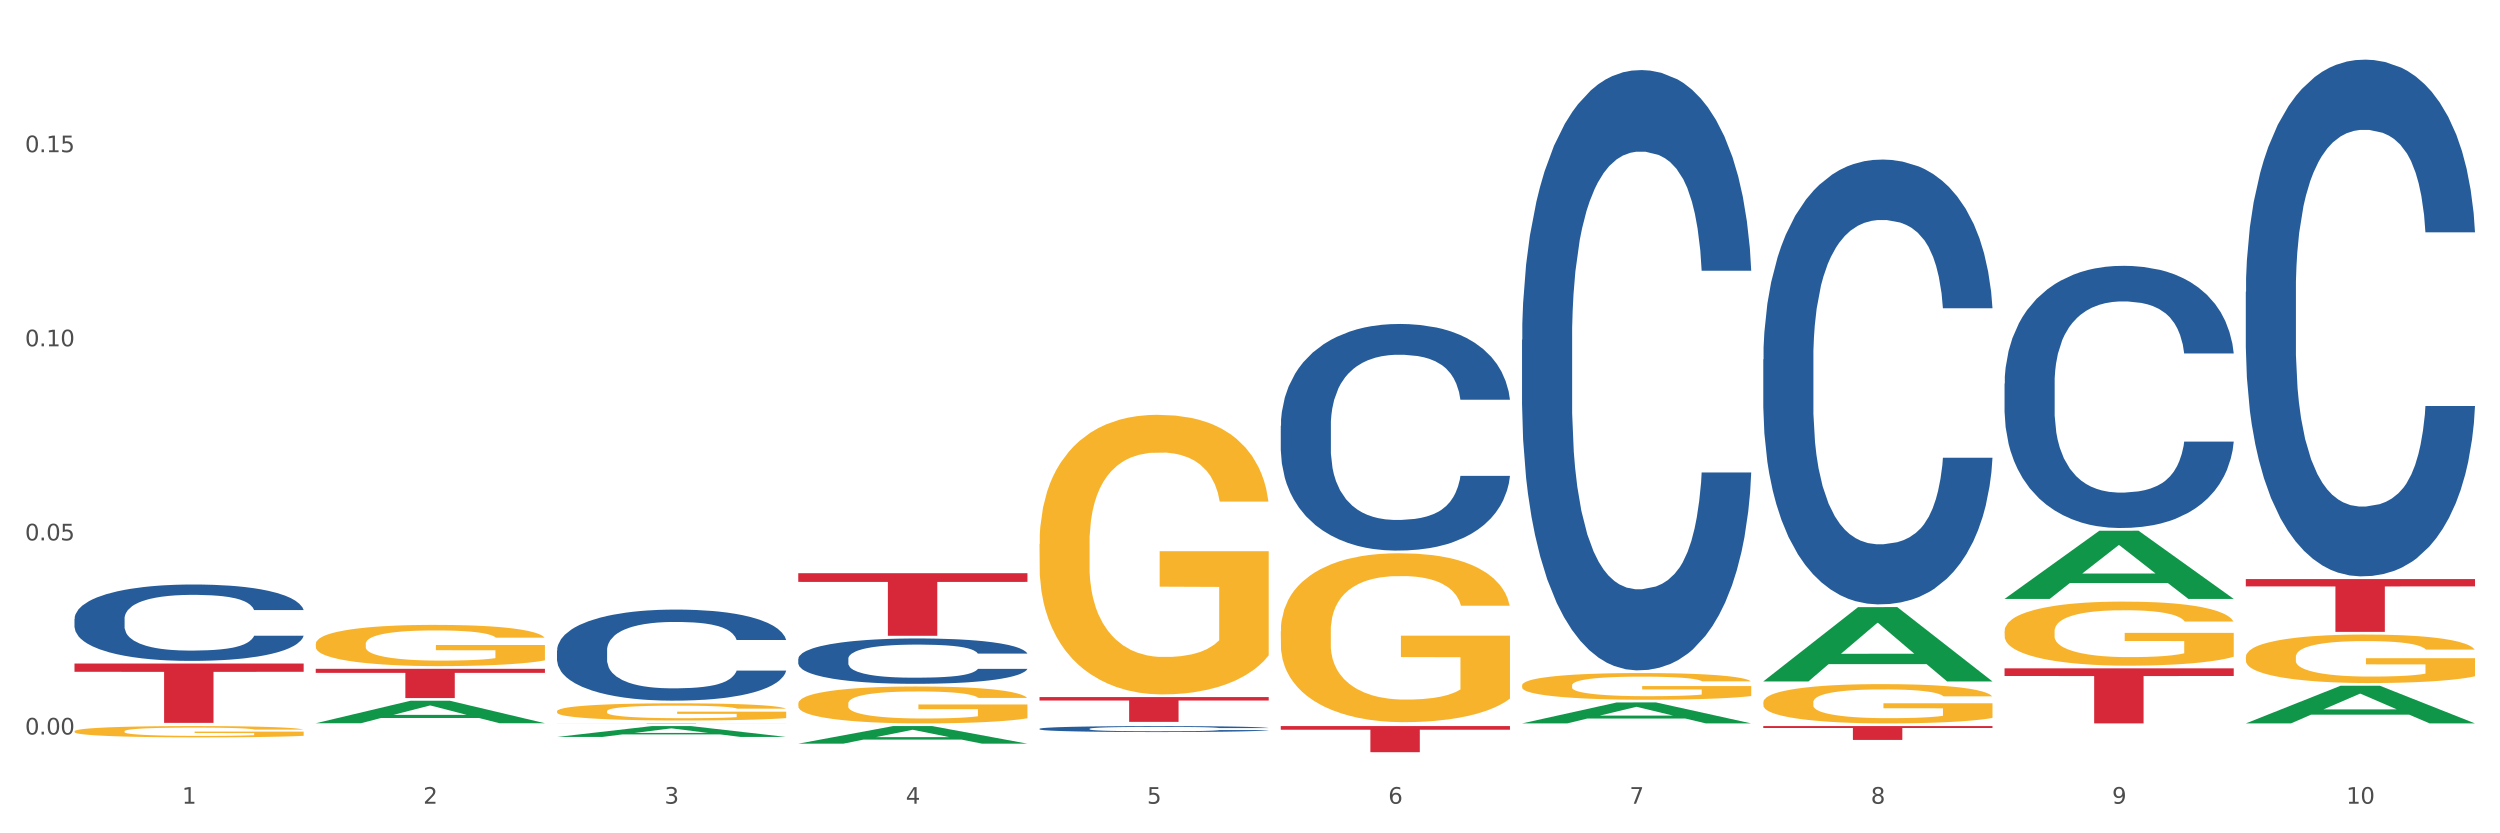 <?xml version="1.0" encoding="utf-8" standalone="no"?>
<!DOCTYPE svg PUBLIC "-//W3C//DTD SVG 1.1//EN"
  "http://www.w3.org/Graphics/SVG/1.1/DTD/svg11.dtd">
<svg xmlns:xlink="http://www.w3.org/1999/xlink" width="1080pt" height="360pt" viewBox="0 0 1080 360" xmlns="http://www.w3.org/2000/svg" version="1.1">
 <rect x="0" y="0" width="1080" height="360" fill="#333333" stroke="none"/>
 <defs>
  <style type="text/css">*{stroke-linejoin: round; stroke-linecap: butt}</style>
 </defs>
 <g id="figure_1">
  <g id="patch_1">
   <path d="M 0 360 
L 1080 360 
L 1080 0 
L 0 0 
z
" style="fill: #ffffff; stroke: #ffffff; stroke-linejoin: miter"/>
  </g>
  <g id="axes_1">
   <g id="matplotlib.axis_1">
    <g id="xtick_1">
     <g id="text_1">
      <!-- 1 -->
      <g style="fill: #4d4d4d" transform="translate(78.627 347.204) scale(0.096 -0.096)">
       <defs>
        <path id="DejaVuSans-31" d="M 794 531 
L 1825 531 
L 1825 4091 
L 703 3866 
L 703 4441 
L 1819 4666 
L 2450 4666 
L 2450 531 
L 3481 531 
L 3481 0 
L 794 0 
L 794 531 
z
" transform="scale(0.016)"/>
       </defs>
       <use xlink:href="#DejaVuSans-31"/>
      </g>
     </g>
    </g>
    <g id="xtick_2">
     <g id="text_2">
      <!-- 2 -->
      <g style="fill: #4d4d4d" transform="translate(182.851 347.204) scale(0.096 -0.096)">
       <defs>
        <path id="DejaVuSans-32" d="M 1228 531 
L 3431 531 
L 3431 0 
L 469 0 
L 469 531 
Q 828 903 1448 1529 
Q 2069 2156 2228 2338 
Q 2531 2678 2651 2914 
Q 2772 3150 2772 3378 
Q 2772 3750 2511 3984 
Q 2250 4219 1831 4219 
Q 1534 4219 1204 4116 
Q 875 4013 500 3803 
L 500 4441 
Q 881 4594 1212 4672 
Q 1544 4750 1819 4750 
Q 2544 4750 2975 4387 
Q 3406 4025 3406 3419 
Q 3406 3131 3298 2873 
Q 3191 2616 2906 2266 
Q 2828 2175 2409 1742 
Q 1991 1309 1228 531 
z
" transform="scale(0.016)"/>
       </defs>
       <use xlink:href="#DejaVuSans-32"/>
      </g>
     </g>
    </g>
    <g id="xtick_3">
     <g id="text_3">
      <!-- 3 -->
      <g style="fill: #4d4d4d" transform="translate(287.074 347.204) scale(0.096 -0.096)">
       <defs>
        <path id="DejaVuSans-33" d="M 2597 2516 
Q 3050 2419 3304 2112 
Q 3559 1806 3559 1356 
Q 3559 666 3084 287 
Q 2609 -91 1734 -91 
Q 1441 -91 1130 -33 
Q 819 25 488 141 
L 488 750 
Q 750 597 1062 519 
Q 1375 441 1716 441 
Q 2309 441 2620 675 
Q 2931 909 2931 1356 
Q 2931 1769 2642 2001 
Q 2353 2234 1838 2234 
L 1294 2234 
L 1294 2753 
L 1863 2753 
Q 2328 2753 2575 2939 
Q 2822 3125 2822 3475 
Q 2822 3834 2567 4026 
Q 2313 4219 1838 4219 
Q 1578 4219 1281 4162 
Q 984 4106 628 3988 
L 628 4550 
Q 988 4650 1302 4700 
Q 1616 4750 1894 4750 
Q 2613 4750 3031 4423 
Q 3450 4097 3450 3541 
Q 3450 3153 3228 2886 
Q 3006 2619 2597 2516 
z
" transform="scale(0.016)"/>
       </defs>
       <use xlink:href="#DejaVuSans-33"/>
      </g>
     </g>
    </g>
    <g id="xtick_4">
     <g id="text_4">
      <!-- 4 -->
      <g style="fill: #4d4d4d" transform="translate(391.298 347.204) scale(0.096 -0.096)">
       <defs>
        <path id="DejaVuSans-34" d="M 2419 4116 
L 825 1625 
L 2419 1625 
L 2419 4116 
z
M 2253 4666 
L 3047 4666 
L 3047 1625 
L 3713 1625 
L 3713 1100 
L 3047 1100 
L 3047 0 
L 2419 0 
L 2419 1100 
L 313 1100 
L 313 1709 
L 2253 4666 
z
" transform="scale(0.016)"/>
       </defs>
       <use xlink:href="#DejaVuSans-34"/>
      </g>
     </g>
    </g>
    <g id="xtick_5">
     <g id="text_5">
      <!-- 5 -->
      <g style="fill: #4d4d4d" transform="translate(495.522 347.204) scale(0.096 -0.096)">
       <defs>
        <path id="DejaVuSans-35" d="M 691 4666 
L 3169 4666 
L 3169 4134 
L 1269 4134 
L 1269 2991 
Q 1406 3038 1543 3061 
Q 1681 3084 1819 3084 
Q 2600 3084 3056 2656 
Q 3513 2228 3513 1497 
Q 3513 744 3044 326 
Q 2575 -91 1722 -91 
Q 1428 -91 1123 -41 
Q 819 9 494 109 
L 494 744 
Q 775 591 1075 516 
Q 1375 441 1709 441 
Q 2250 441 2565 725 
Q 2881 1009 2881 1497 
Q 2881 1984 2565 2268 
Q 2250 2553 1709 2553 
Q 1456 2553 1204 2497 
Q 953 2441 691 2322 
L 691 4666 
z
" transform="scale(0.016)"/>
       </defs>
       <use xlink:href="#DejaVuSans-35"/>
      </g>
     </g>
    </g>
    <g id="xtick_6">
     <g id="text_6">
      <!-- 6 -->
      <g style="fill: #4d4d4d" transform="translate(599.745 347.204) scale(0.096 -0.096)">
       <defs>
        <path id="DejaVuSans-36" d="M 2113 2584 
Q 1688 2584 1439 2293 
Q 1191 2003 1191 1497 
Q 1191 994 1439 701 
Q 1688 409 2113 409 
Q 2538 409 2786 701 
Q 3034 994 3034 1497 
Q 3034 2003 2786 2293 
Q 2538 2584 2113 2584 
z
M 3366 4563 
L 3366 3988 
Q 3128 4100 2886 4159 
Q 2644 4219 2406 4219 
Q 1781 4219 1451 3797 
Q 1122 3375 1075 2522 
Q 1259 2794 1537 2939 
Q 1816 3084 2150 3084 
Q 2853 3084 3261 2657 
Q 3669 2231 3669 1497 
Q 3669 778 3244 343 
Q 2819 -91 2113 -91 
Q 1303 -91 875 529 
Q 447 1150 447 2328 
Q 447 3434 972 4092 
Q 1497 4750 2381 4750 
Q 2619 4750 2861 4703 
Q 3103 4656 3366 4563 
z
" transform="scale(0.016)"/>
       </defs>
       <use xlink:href="#DejaVuSans-36"/>
      </g>
     </g>
    </g>
    <g id="xtick_7">
     <g id="text_7">
      <!-- 7 -->
      <g style="fill: #4d4d4d" transform="translate(703.969 347.204) scale(0.096 -0.096)">
       <defs>
        <path id="DejaVuSans-37" d="M 525 4666 
L 3525 4666 
L 3525 4397 
L 1831 0 
L 1172 0 
L 2766 4134 
L 525 4134 
L 525 4666 
z
" transform="scale(0.016)"/>
       </defs>
       <use xlink:href="#DejaVuSans-37"/>
      </g>
     </g>
    </g>
    <g id="xtick_8">
     <g id="text_8">
      <!-- 8 -->
      <g style="fill: #4d4d4d" transform="translate(808.193 347.204) scale(0.096 -0.096)">
       <defs>
        <path id="DejaVuSans-38" d="M 2034 2216 
Q 1584 2216 1326 1975 
Q 1069 1734 1069 1313 
Q 1069 891 1326 650 
Q 1584 409 2034 409 
Q 2484 409 2743 651 
Q 3003 894 3003 1313 
Q 3003 1734 2745 1975 
Q 2488 2216 2034 2216 
z
M 1403 2484 
Q 997 2584 770 2862 
Q 544 3141 544 3541 
Q 544 4100 942 4425 
Q 1341 4750 2034 4750 
Q 2731 4750 3128 4425 
Q 3525 4100 3525 3541 
Q 3525 3141 3298 2862 
Q 3072 2584 2669 2484 
Q 3125 2378 3379 2068 
Q 3634 1759 3634 1313 
Q 3634 634 3220 271 
Q 2806 -91 2034 -91 
Q 1263 -91 848 271 
Q 434 634 434 1313 
Q 434 1759 690 2068 
Q 947 2378 1403 2484 
z
M 1172 3481 
Q 1172 3119 1398 2916 
Q 1625 2713 2034 2713 
Q 2441 2713 2670 2916 
Q 2900 3119 2900 3481 
Q 2900 3844 2670 4047 
Q 2441 4250 2034 4250 
Q 1625 4250 1398 4047 
Q 1172 3844 1172 3481 
z
" transform="scale(0.016)"/>
       </defs>
       <use xlink:href="#DejaVuSans-38"/>
      </g>
     </g>
    </g>
    <g id="xtick_9">
     <g id="text_9">
      <!-- 9 -->
      <g style="fill: #4d4d4d" transform="translate(912.416 347.204) scale(0.096 -0.096)">
       <defs>
        <path id="DejaVuSans-39" d="M 703 97 
L 703 672 
Q 941 559 1184 500 
Q 1428 441 1663 441 
Q 2288 441 2617 861 
Q 2947 1281 2994 2138 
Q 2813 1869 2534 1725 
Q 2256 1581 1919 1581 
Q 1219 1581 811 2004 
Q 403 2428 403 3163 
Q 403 3881 828 4315 
Q 1253 4750 1959 4750 
Q 2769 4750 3195 4129 
Q 3622 3509 3622 2328 
Q 3622 1225 3098 567 
Q 2575 -91 1691 -91 
Q 1453 -91 1209 -44 
Q 966 3 703 97 
z
M 1959 2075 
Q 2384 2075 2632 2365 
Q 2881 2656 2881 3163 
Q 2881 3666 2632 3958 
Q 2384 4250 1959 4250 
Q 1534 4250 1286 3958 
Q 1038 3666 1038 3163 
Q 1038 2656 1286 2365 
Q 1534 2075 1959 2075 
z
" transform="scale(0.016)"/>
       </defs>
       <use xlink:href="#DejaVuSans-39"/>
      </g>
     </g>
    </g>
    <g id="xtick_10">
     <g id="text_10">
      <!-- 10 -->
      <g style="fill: #4d4d4d" transform="translate(1013.586 347.204) scale(0.096 -0.096)">
       <defs>
        <path id="DejaVuSans-30" d="M 2034 4250 
Q 1547 4250 1301 3770 
Q 1056 3291 1056 2328 
Q 1056 1369 1301 889 
Q 1547 409 2034 409 
Q 2525 409 2770 889 
Q 3016 1369 3016 2328 
Q 3016 3291 2770 3770 
Q 2525 4250 2034 4250 
z
M 2034 4750 
Q 2819 4750 3233 4129 
Q 3647 3509 3647 2328 
Q 3647 1150 3233 529 
Q 2819 -91 2034 -91 
Q 1250 -91 836 529 
Q 422 1150 422 2328 
Q 422 3509 836 4129 
Q 1250 4750 2034 4750 
z
" transform="scale(0.016)"/>
       </defs>
       <use xlink:href="#DejaVuSans-31"/>
       <use xlink:href="#DejaVuSans-30" transform="translate(63.623 0)"/>
      </g>
     </g>
    </g>
    <g id="xtick_11"/>
    <g id="xtick_12"/>
    <g id="xtick_13"/>
    <g id="xtick_14"/>
    <g id="xtick_15"/>
    <g id="xtick_16"/>
    <g id="xtick_17"/>
    <g id="xtick_18"/>
    <g id="xtick_19"/>
   </g>
   <g id="matplotlib.axis_2">
    <g id="ytick_1">
     <g id="text_11">
      <!-- 0.00 -->
      <g style="fill: #4d4d4d" transform="translate(10.8 317.315) scale(0.096 -0.096)">
       <defs>
        <path id="DejaVuSans-2e" d="M 684 794 
L 1344 794 
L 1344 0 
L 684 0 
L 684 794 
z
" transform="scale(0.016)"/>
       </defs>
       <use xlink:href="#DejaVuSans-30"/>
       <use xlink:href="#DejaVuSans-2e" transform="translate(63.623 0)"/>
       <use xlink:href="#DejaVuSans-30" transform="translate(95.41 0)"/>
       <use xlink:href="#DejaVuSans-30" transform="translate(159.033 0)"/>
      </g>
     </g>
    </g>
    <g id="ytick_2">
     <g id="text_12">
      <!-- 0.05 -->
      <g style="fill: #4d4d4d" transform="translate(10.8 233.46) scale(0.096 -0.096)">
       <use xlink:href="#DejaVuSans-30"/>
       <use xlink:href="#DejaVuSans-2e" transform="translate(63.623 0)"/>
       <use xlink:href="#DejaVuSans-30" transform="translate(95.41 0)"/>
       <use xlink:href="#DejaVuSans-35" transform="translate(159.033 0)"/>
      </g>
     </g>
    </g>
    <g id="ytick_3">
     <g id="text_13">
      <!-- 0.10 -->
      <g style="fill: #4d4d4d" transform="translate(10.8 149.606) scale(0.096 -0.096)">
       <use xlink:href="#DejaVuSans-30"/>
       <use xlink:href="#DejaVuSans-2e" transform="translate(63.623 0)"/>
       <use xlink:href="#DejaVuSans-31" transform="translate(95.41 0)"/>
       <use xlink:href="#DejaVuSans-30" transform="translate(159.033 0)"/>
      </g>
     </g>
    </g>
    <g id="ytick_4">
     <g id="text_14">
      <!-- 0.15 -->
      <g style="fill: #4d4d4d" transform="translate(10.8 65.751) scale(0.096 -0.096)">
       <use xlink:href="#DejaVuSans-30"/>
       <use xlink:href="#DejaVuSans-2e" transform="translate(63.623 0)"/>
       <use xlink:href="#DejaVuSans-31" transform="translate(95.41 0)"/>
       <use xlink:href="#DejaVuSans-35" transform="translate(159.033 0)"/>
      </g>
     </g>
    </g>
    <g id="ytick_5"/>
    <g id="ytick_6"/>
    <g id="ytick_7"/>
    <g id="ytick_8"/>
   </g>
   <g id="PolyCollection_1">
    <path d="M 136.399 312.427 
L 136.501 312.418 
L 177.331 302.72 
L 194.275 302.711 
L 235.411 312.445 
L 215.813 312.445 
L 206.932 310.178 
L 164.775 310.178 
L 164.469 310.215 
L 155.895 312.445 
L 136.399 312.445 
L 136.399 312.427 
L 170.083 308.826 
L 201.624 308.816 
L 186.007 304.786 
L 185.803 304.767 
L 185.599 304.795 
L 169.981 308.816 
L 170.083 308.826 
L 136.399 312.427 
z
" clip-path="url(#pfadc647836)" style="fill: #109648"/>
    <path d="M 32.175 286.66 
L 131.187 286.66 
L 131.187 290.22 
L 92.239 290.244 
L 92.239 312.281 
L 70.888 312.281 
L 70.888 290.244 
L 32.175 290.22 
L 32.175 286.684 
L 32.175 286.66 
z
" clip-path="url(#pfadc647836)" style="fill: #d62839"/>
    <path d="M 240.622 281.015 
L 240.739 280.979 
L 240.739 279.973 
L 241.09 278.608 
L 242.378 276.092 
L 244.016 274.188 
L 246.825 271.96 
L 248.347 271.026 
L 250.336 269.984 
L 254.432 268.295 
L 259.114 266.858 
L 262.391 266.067 
L 264.849 265.564 
L 270.349 264.666 
L 273.509 264.271 
L 276.786 263.947 
L 279.595 263.732 
L 284.277 263.48 
L 288.022 263.372 
L 292.352 263.336 
L 295.98 263.372 
L 300.779 263.516 
L 307.801 263.947 
L 310.493 264.199 
L 314.121 264.63 
L 317.866 265.205 
L 320.909 265.78 
L 324.42 266.606 
L 328.048 267.684 
L 331.559 269.05 
L 334.017 270.307 
L 336.007 271.637 
L 337.762 273.254 
L 339.049 275.014 
L 339.635 276.488 
L 318.217 276.488 
L 317.632 275.158 
L 316.462 273.721 
L 315.291 272.751 
L 314.004 271.96 
L 312.014 271.062 
L 310.259 270.487 
L 307.333 269.804 
L 304.641 269.373 
L 302.417 269.122 
L 299.725 268.906 
L 293.991 268.69 
L 289.894 268.69 
L 287.32 268.762 
L 284.16 268.942 
L 281.468 269.193 
L 278.308 269.625 
L 275.85 270.092 
L 273.392 270.703 
L 271.988 271.134 
L 269.881 271.924 
L 268.477 272.571 
L 266.604 273.685 
L 265.551 274.475 
L 263.678 276.524 
L 262.859 278.033 
L 262.508 279.075 
L 262.274 280.225 
L 262.274 285.83 
L 262.976 288.345 
L 263.561 289.423 
L 264.498 290.645 
L 266.253 292.226 
L 268.828 293.771 
L 271.52 294.885 
L 273.743 295.568 
L 275.85 296.071 
L 277.957 296.466 
L 280.532 296.825 
L 282.638 297.041 
L 285.798 297.257 
L 289.543 297.364 
L 292.469 297.364 
L 298.438 297.185 
L 301.13 297.005 
L 303.705 296.754 
L 306.513 296.358 
L 308.737 295.927 
L 310.025 295.604 
L 312.131 294.921 
L 313.77 294.202 
L 315.174 293.376 
L 316.11 292.657 
L 317.164 291.579 
L 317.983 290.358 
L 318.217 289.711 
L 339.635 289.711 
L 339.167 291.004 
L 338.347 292.262 
L 336.709 293.951 
L 335.421 294.921 
L 333.432 296.107 
L 331.325 297.113 
L 328.399 298.227 
L 325.707 299.053 
L 322.899 299.772 
L 319.856 300.419 
L 314.355 301.317 
L 312.365 301.568 
L 308.152 302 
L 304.875 302.251 
L 300.077 302.503 
L 295.161 302.646 
L 290.011 302.682 
L 285.447 302.611 
L 280.414 302.395 
L 277.254 302.179 
L 273.743 301.856 
L 269.647 301.353 
L 265.785 300.742 
L 262.157 300.023 
L 258.763 299.197 
L 255.603 298.263 
L 251.507 296.718 
L 248.464 295.208 
L 246.24 293.807 
L 244.718 292.621 
L 243.197 291.112 
L 242.378 290.07 
L 241.09 287.555 
L 240.622 285.219 
L 240.622 281.015 
z
" clip-path="url(#pfadc647836)" style="fill: #255c99"/>
    <path d="M 970.188 283.808 
L 970.304 283.788 
L 970.304 283.1 
L 970.538 282.506 
L 971.707 281.071 
L 973.461 279.885 
L 974.747 279.254 
L 976.032 278.737 
L 977.552 278.221 
L 979.422 277.685 
L 982.813 276.9 
L 984.917 276.498 
L 987.488 276.078 
L 992.164 275.465 
L 995.554 275.121 
L 999.061 274.834 
L 1004.789 274.489 
L 1008.53 274.336 
L 1012.505 274.222 
L 1017.297 274.145 
L 1020.921 274.126 
L 1028.87 274.183 
L 1035.65 274.355 
L 1038.923 274.489 
L 1043.132 274.719 
L 1045.353 274.872 
L 1048.977 275.178 
L 1052.717 275.58 
L 1055.289 275.924 
L 1059.147 276.575 
L 1062.069 277.226 
L 1064.758 278.029 
L 1066.161 278.584 
L 1067.213 279.101 
L 1068.148 279.694 
L 1069.083 280.631 
L 1048.041 280.631 
L 1047.223 279.962 
L 1045.937 279.33 
L 1044.067 278.718 
L 1042.43 278.335 
L 1039.625 277.857 
L 1037.053 277.551 
L 1034.364 277.321 
L 1031.091 277.13 
L 1028.52 277.034 
L 1024.896 276.958 
L 1017.765 276.977 
L 1012.972 277.13 
L 1009.699 277.321 
L 1007.595 277.493 
L 1005.724 277.685 
L 1003.62 277.953 
L 1001.165 278.354 
L 999.412 278.718 
L 997.659 279.177 
L 996.256 279.636 
L 994.97 280.172 
L 993.918 280.746 
L 993.1 281.339 
L 992.398 282.066 
L 991.814 283.272 
L 991.814 285.893 
L 992.047 286.486 
L 992.632 287.271 
L 993.333 287.864 
L 994.502 288.572 
L 995.554 289.05 
L 997.542 289.739 
L 999.763 290.313 
L 1001.516 290.677 
L 1003.27 290.983 
L 1006.309 291.404 
L 1009.699 291.748 
L 1012.621 291.959 
L 1016.596 292.15 
L 1019.285 292.226 
L 1021.623 292.265 
L 1027.351 292.265 
L 1031.442 292.207 
L 1036.001 292.073 
L 1039.508 291.901 
L 1042.43 291.691 
L 1045.704 291.346 
L 1047.808 291.021 
L 1047.808 287.022 
L 1022.09 287.003 
L 1022.09 284.343 
L 1069.2 284.343 
L 1069.2 292.15 
L 1067.213 292.552 
L 1064.992 292.915 
L 1062.654 293.241 
L 1059.147 293.642 
L 1054.938 294.025 
L 1051.198 294.293 
L 1047.223 294.522 
L 1042.547 294.733 
L 1036.469 294.924 
L 1032.728 295.001 
L 1028.052 295.058 
L 1022.558 295.077 
L 1017.765 295.039 
L 1013.089 294.943 
L 1008.179 294.771 
L 1003.387 294.522 
L 999.763 294.274 
L 996.139 293.968 
L 992.281 293.566 
L 989.242 293.183 
L 986.904 292.839 
L 984.332 292.399 
L 981.527 291.825 
L 979.422 291.308 
L 977.552 290.772 
L 975.565 290.083 
L 974.162 289.49 
L 972.759 288.744 
L 971.941 288.189 
L 971.006 287.328 
L 970.304 286.123 
L 970.188 283.808 
z
" clip-path="url(#pfadc647836)" style="fill: #f7b32b"/>
    <path d="M 865.964 272.685 
L 866.081 272.659 
L 866.081 271.749 
L 866.315 270.966 
L 867.484 269.07 
L 869.237 267.502 
L 870.523 266.668 
L 871.809 265.985 
L 873.329 265.303 
L 875.199 264.595 
L 878.589 263.559 
L 880.693 263.028 
L 883.265 262.472 
L 887.941 261.663 
L 891.331 261.208 
L 894.838 260.828 
L 900.566 260.373 
L 904.306 260.171 
L 908.281 260.019 
L 913.074 259.918 
L 916.698 259.893 
L 924.647 259.969 
L 931.427 260.196 
L 934.7 260.373 
L 938.908 260.677 
L 941.129 260.879 
L 944.753 261.283 
L 948.494 261.814 
L 951.066 262.269 
L 954.923 263.129 
L 957.846 263.988 
L 960.534 265.05 
L 961.937 265.783 
L 962.989 266.466 
L 963.924 267.249 
L 964.859 268.488 
L 943.818 268.488 
L 943 267.603 
L 941.714 266.769 
L 939.843 265.96 
L 938.207 265.455 
L 935.401 264.823 
L 932.829 264.418 
L 930.141 264.115 
L 926.868 263.862 
L 924.296 263.736 
L 920.672 263.634 
L 913.541 263.66 
L 908.749 263.862 
L 905.475 264.115 
L 903.371 264.342 
L 901.501 264.595 
L 899.397 264.949 
L 896.942 265.48 
L 895.188 265.96 
L 893.435 266.567 
L 892.032 267.174 
L 890.746 267.881 
L 889.694 268.64 
L 888.876 269.424 
L 888.175 270.384 
L 887.59 271.977 
L 887.59 275.44 
L 887.824 276.224 
L 888.408 277.26 
L 889.11 278.044 
L 890.279 278.979 
L 891.331 279.611 
L 893.318 280.522 
L 895.539 281.28 
L 897.293 281.76 
L 899.046 282.165 
L 902.085 282.721 
L 905.475 283.176 
L 908.398 283.454 
L 912.372 283.707 
L 915.061 283.808 
L 917.399 283.859 
L 923.127 283.859 
L 927.218 283.783 
L 931.777 283.606 
L 935.284 283.378 
L 938.207 283.1 
L 941.48 282.645 
L 943.584 282.215 
L 943.584 276.932 
L 917.867 276.907 
L 917.867 273.393 
L 964.976 273.393 
L 964.976 283.707 
L 962.989 284.238 
L 960.768 284.718 
L 958.43 285.148 
L 954.923 285.679 
L 950.715 286.184 
L 946.974 286.538 
L 943 286.842 
L 938.324 287.12 
L 932.245 287.372 
L 928.504 287.474 
L 923.828 287.549 
L 918.334 287.575 
L 913.541 287.524 
L 908.865 287.398 
L 903.956 287.17 
L 899.163 286.842 
L 895.539 286.513 
L 891.915 286.108 
L 888.058 285.578 
L 885.018 285.072 
L 882.68 284.617 
L 880.109 284.036 
L 877.303 283.277 
L 875.199 282.595 
L 873.329 281.887 
L 871.341 280.977 
L 869.938 280.193 
L 868.536 279.207 
L 867.717 278.474 
L 866.782 277.336 
L 866.081 275.744 
L 865.964 272.685 
z
" clip-path="url(#pfadc647836)" style="fill: #f7b32b"/>
    <path d="M 761.74 303.383 
L 761.857 303.367 
L 761.857 302.809 
L 762.091 302.329 
L 763.26 301.166 
L 765.013 300.204 
L 766.299 299.693 
L 767.585 299.274 
L 769.105 298.855 
L 770.975 298.421 
L 774.365 297.785 
L 776.469 297.46 
L 779.041 297.119 
L 783.717 296.622 
L 787.107 296.343 
L 790.614 296.111 
L 796.342 295.832 
L 800.083 295.707 
L 804.057 295.614 
L 808.85 295.552 
L 812.474 295.537 
L 820.423 295.583 
L 827.203 295.723 
L 830.476 295.832 
L 834.685 296.018 
L 836.906 296.142 
L 840.529 296.39 
L 844.27 296.715 
L 846.842 296.994 
L 850.7 297.522 
L 853.622 298.049 
L 856.311 298.7 
L 857.713 299.15 
L 858.766 299.568 
L 859.701 300.049 
L 860.636 300.809 
L 839.594 300.809 
L 838.776 300.266 
L 837.49 299.755 
L 835.62 299.258 
L 833.983 298.948 
L 831.178 298.561 
L 828.606 298.312 
L 825.917 298.126 
L 822.644 297.971 
L 820.072 297.894 
L 816.448 297.832 
L 809.318 297.847 
L 804.525 297.971 
L 801.252 298.126 
L 799.148 298.266 
L 797.277 298.421 
L 795.173 298.638 
L 792.718 298.964 
L 790.965 299.258 
L 789.211 299.631 
L 787.809 300.003 
L 786.523 300.437 
L 785.471 300.902 
L 784.652 301.383 
L 783.951 301.972 
L 783.366 302.949 
L 783.366 305.073 
L 783.6 305.554 
L 784.185 306.19 
L 784.886 306.67 
L 786.055 307.244 
L 787.107 307.632 
L 789.094 308.19 
L 791.315 308.655 
L 793.069 308.95 
L 794.822 309.198 
L 797.862 309.539 
L 801.252 309.818 
L 804.174 309.989 
L 808.149 310.144 
L 810.837 310.206 
L 813.175 310.237 
L 818.903 310.237 
L 822.995 310.19 
L 827.554 310.082 
L 831.061 309.942 
L 833.983 309.771 
L 837.256 309.492 
L 839.36 309.229 
L 839.36 305.988 
L 813.643 305.972 
L 813.643 303.817 
L 860.753 303.817 
L 860.753 310.144 
L 858.766 310.469 
L 856.544 310.764 
L 854.206 311.027 
L 850.7 311.353 
L 846.491 311.663 
L 842.751 311.88 
L 838.776 312.066 
L 834.1 312.237 
L 828.021 312.392 
L 824.281 312.454 
L 819.605 312.501 
L 814.111 312.516 
L 809.318 312.485 
L 804.642 312.408 
L 799.732 312.268 
L 794.939 312.066 
L 791.315 311.865 
L 787.692 311.617 
L 783.834 311.291 
L 780.795 310.981 
L 778.457 310.702 
L 775.885 310.345 
L 773.079 309.88 
L 770.975 309.461 
L 769.105 309.027 
L 767.118 308.469 
L 765.715 307.988 
L 764.312 307.384 
L 763.494 306.934 
L 762.559 306.236 
L 761.857 305.259 
L 761.74 303.383 
z
" clip-path="url(#pfadc647836)" style="fill: #f7b32b"/>
    <path d="M 657.517 296.09 
L 657.634 296.079 
L 657.634 295.7 
L 657.867 295.373 
L 659.036 294.583 
L 660.79 293.93 
L 662.076 293.582 
L 663.362 293.298 
L 664.881 293.013 
L 666.752 292.718 
L 670.142 292.286 
L 672.246 292.065 
L 674.818 291.833 
L 679.493 291.496 
L 682.884 291.307 
L 686.39 291.149 
L 692.118 290.959 
L 695.859 290.875 
L 699.834 290.811 
L 704.627 290.769 
L 708.25 290.759 
L 716.199 290.79 
L 722.979 290.885 
L 726.253 290.959 
L 730.461 291.085 
L 732.682 291.17 
L 736.306 291.338 
L 740.047 291.559 
L 742.618 291.749 
L 746.476 292.107 
L 749.398 292.466 
L 752.087 292.908 
L 753.49 293.214 
L 754.542 293.498 
L 755.477 293.825 
L 756.412 294.341 
L 735.371 294.341 
L 734.552 293.972 
L 733.266 293.624 
L 731.396 293.287 
L 729.76 293.077 
L 726.954 292.813 
L 724.382 292.645 
L 721.694 292.518 
L 718.42 292.413 
L 715.849 292.36 
L 712.225 292.318 
L 705.094 292.329 
L 700.301 292.413 
L 697.028 292.518 
L 694.924 292.613 
L 693.054 292.718 
L 690.949 292.866 
L 688.495 293.087 
L 686.741 293.287 
L 684.988 293.54 
L 683.585 293.793 
L 682.299 294.088 
L 681.247 294.404 
L 680.429 294.731 
L 679.727 295.131 
L 679.143 295.795 
L 679.143 297.238 
L 679.377 297.565 
L 679.961 297.997 
L 680.662 298.323 
L 681.831 298.713 
L 682.884 298.977 
L 684.871 299.356 
L 687.092 299.672 
L 688.845 299.872 
L 690.599 300.041 
L 693.638 300.272 
L 697.028 300.462 
L 699.951 300.578 
L 703.925 300.683 
L 706.614 300.726 
L 708.952 300.747 
L 714.68 300.747 
L 718.771 300.715 
L 723.33 300.641 
L 726.837 300.546 
L 729.76 300.431 
L 733.033 300.241 
L 735.137 300.062 
L 735.137 297.86 
L 709.419 297.849 
L 709.419 296.385 
L 756.529 296.385 
L 756.529 300.683 
L 754.542 300.905 
L 752.321 301.105 
L 749.983 301.284 
L 746.476 301.505 
L 742.268 301.716 
L 738.527 301.863 
L 734.552 301.99 
L 729.876 302.106 
L 723.798 302.211 
L 720.057 302.253 
L 715.381 302.285 
L 709.887 302.295 
L 705.094 302.274 
L 700.418 302.222 
L 695.508 302.127 
L 690.716 301.99 
L 687.092 301.853 
L 683.468 301.684 
L 679.61 301.463 
L 676.571 301.252 
L 674.233 301.063 
L 671.661 300.82 
L 668.856 300.504 
L 666.752 300.22 
L 664.881 299.925 
L 662.894 299.546 
L 661.491 299.219 
L 660.088 298.808 
L 659.27 298.502 
L 658.335 298.028 
L 657.634 297.365 
L 657.517 296.09 
z
" clip-path="url(#pfadc647836)" style="fill: #f7b32b"/>
    <path d="M 553.293 272.729 
L 553.41 272.663 
L 553.41 270.264 
L 553.644 268.198 
L 554.813 263.2 
L 556.566 259.068 
L 557.852 256.869 
L 559.138 255.07 
L 560.658 253.271 
L 562.528 251.405 
L 565.918 248.673 
L 568.022 247.273 
L 570.594 245.807 
L 575.27 243.675 
L 578.66 242.475 
L 582.167 241.476 
L 587.895 240.276 
L 591.636 239.743 
L 595.61 239.343 
L 600.403 239.077 
L 604.027 239.01 
L 611.976 239.21 
L 618.756 239.81 
L 622.029 240.276 
L 626.237 241.076 
L 628.458 241.609 
L 632.082 242.675 
L 635.823 244.075 
L 638.395 245.274 
L 642.252 247.54 
L 645.175 249.806 
L 647.863 252.604 
L 649.266 254.537 
L 650.318 256.336 
L 651.253 258.402 
L 652.189 261.667 
L 631.147 261.667 
L 630.329 259.335 
L 629.043 257.136 
L 627.173 255.003 
L 625.536 253.671 
L 622.73 252.005 
L 620.159 250.938 
L 617.47 250.139 
L 614.197 249.472 
L 611.625 249.139 
L 608.001 248.873 
L 600.87 248.939 
L 596.078 249.472 
L 592.805 250.139 
L 590.7 250.739 
L 588.83 251.405 
L 586.726 252.338 
L 584.271 253.737 
L 582.518 255.003 
L 580.764 256.603 
L 579.361 258.202 
L 578.075 260.068 
L 577.023 262.067 
L 576.205 264.133 
L 575.504 266.665 
L 574.919 270.864 
L 574.919 279.993 
L 575.153 282.059 
L 575.737 284.791 
L 576.439 286.857 
L 577.608 289.323 
L 578.66 290.989 
L 580.647 293.388 
L 582.868 295.387 
L 584.622 296.653 
L 586.375 297.719 
L 589.415 299.185 
L 592.805 300.385 
L 595.727 301.118 
L 599.702 301.784 
L 602.39 302.051 
L 604.728 302.184 
L 610.456 302.184 
L 614.548 301.984 
L 619.107 301.517 
L 622.613 300.918 
L 625.536 300.185 
L 628.809 298.985 
L 630.913 297.852 
L 630.913 283.925 
L 605.196 283.858 
L 605.196 274.595 
L 652.306 274.595 
L 652.306 301.784 
L 650.318 303.183 
L 648.097 304.45 
L 645.759 305.582 
L 642.252 306.982 
L 638.044 308.315 
L 634.303 309.248 
L 630.329 310.047 
L 625.653 310.78 
L 619.574 311.447 
L 615.833 311.713 
L 611.158 311.913 
L 605.663 311.98 
L 600.87 311.847 
L 596.195 311.513 
L 591.285 310.914 
L 586.492 310.047 
L 582.868 309.181 
L 579.244 308.115 
L 575.387 306.715 
L 572.347 305.383 
L 570.009 304.183 
L 567.438 302.65 
L 564.632 300.651 
L 562.528 298.852 
L 560.658 296.986 
L 558.67 294.587 
L 557.268 292.521 
L 555.865 289.922 
L 555.047 287.99 
L 554.111 284.991 
L 553.41 280.793 
L 553.293 272.729 
z
" clip-path="url(#pfadc647836)" style="fill: #f7b32b"/>
    <path d="M 449.069 235.015 
L 449.186 234.905 
L 449.186 230.933 
L 449.42 227.513 
L 450.589 219.24 
L 452.343 212.4 
L 453.628 208.76 
L 454.914 205.781 
L 456.434 202.803 
L 458.304 199.714 
L 461.694 195.191 
L 463.799 192.874 
L 466.37 190.447 
L 471.046 186.917 
L 474.436 184.931 
L 477.943 183.277 
L 483.671 181.291 
L 487.412 180.408 
L 491.386 179.747 
L 496.179 179.305 
L 499.803 179.195 
L 507.752 179.526 
L 514.532 180.519 
L 517.805 181.291 
L 522.014 182.615 
L 524.235 183.497 
L 527.859 185.262 
L 531.599 187.579 
L 534.171 189.565 
L 538.029 193.315 
L 540.951 197.066 
L 543.64 201.699 
L 545.043 204.899 
L 546.095 207.877 
L 547.03 211.297 
L 547.965 216.702 
L 526.923 216.702 
L 526.105 212.841 
L 524.819 209.201 
L 522.949 205.671 
L 521.312 203.464 
L 518.507 200.707 
L 515.935 198.942 
L 513.246 197.618 
L 509.973 196.515 
L 507.401 195.963 
L 503.778 195.522 
L 496.647 195.632 
L 491.854 196.515 
L 488.581 197.618 
L 486.477 198.611 
L 484.606 199.714 
L 482.502 201.258 
L 480.047 203.575 
L 478.294 205.671 
L 476.54 208.318 
L 475.138 210.966 
L 473.852 214.055 
L 472.8 217.364 
L 471.981 220.784 
L 471.28 224.976 
L 470.696 231.926 
L 470.696 247.039 
L 470.929 250.459 
L 471.514 254.982 
L 472.215 258.402 
L 473.384 262.483 
L 474.436 265.241 
L 476.424 269.213 
L 478.645 272.522 
L 480.398 274.618 
L 482.152 276.383 
L 485.191 278.81 
L 488.581 280.796 
L 491.503 282.009 
L 495.478 283.113 
L 498.167 283.554 
L 500.505 283.774 
L 506.232 283.774 
L 510.324 283.443 
L 514.883 282.671 
L 518.39 281.678 
L 521.312 280.465 
L 524.585 278.479 
L 526.69 276.604 
L 526.69 253.548 
L 500.972 253.438 
L 500.972 238.104 
L 548.082 238.104 
L 548.082 283.113 
L 546.095 285.429 
L 543.874 287.525 
L 541.536 289.401 
L 538.029 291.717 
L 533.82 293.923 
L 530.08 295.468 
L 526.105 296.792 
L 521.429 298.005 
L 515.351 299.108 
L 511.61 299.55 
L 506.934 299.881 
L 501.44 299.991 
L 496.647 299.77 
L 491.971 299.219 
L 487.061 298.226 
L 482.268 296.792 
L 478.645 295.358 
L 475.021 293.593 
L 471.163 291.276 
L 468.124 289.07 
L 465.786 287.084 
L 463.214 284.547 
L 460.409 281.237 
L 458.304 278.259 
L 456.434 275.17 
L 454.447 271.198 
L 453.044 267.779 
L 451.641 263.476 
L 450.823 260.277 
L 449.888 255.313 
L 449.186 248.363 
L 449.069 235.015 
z
" clip-path="url(#pfadc647836)" style="fill: #f7b32b"/>
    <path d="M 344.846 303.935 
L 344.963 303.921 
L 344.963 303.396 
L 345.197 302.945 
L 346.366 301.852 
L 348.119 300.949 
L 349.405 300.468 
L 350.691 300.075 
L 352.21 299.682 
L 354.081 299.274 
L 357.471 298.676 
L 359.575 298.37 
L 362.147 298.05 
L 366.823 297.584 
L 370.213 297.322 
L 373.72 297.103 
L 379.448 296.841 
L 383.188 296.724 
L 387.163 296.637 
L 391.956 296.579 
L 395.579 296.564 
L 403.529 296.608 
L 410.309 296.739 
L 413.582 296.841 
L 417.79 297.016 
L 420.011 297.132 
L 423.635 297.365 
L 427.376 297.671 
L 429.947 297.933 
L 433.805 298.429 
L 436.728 298.924 
L 439.416 299.536 
L 440.819 299.958 
L 441.871 300.352 
L 442.806 300.803 
L 443.741 301.517 
L 422.7 301.517 
L 421.882 301.007 
L 420.596 300.527 
L 418.725 300.06 
L 417.089 299.769 
L 414.283 299.405 
L 411.711 299.172 
L 409.023 298.997 
L 405.75 298.851 
L 403.178 298.778 
L 399.554 298.72 
L 392.423 298.735 
L 387.63 298.851 
L 384.357 298.997 
L 382.253 299.128 
L 380.383 299.274 
L 378.279 299.478 
L 375.824 299.784 
L 374.07 300.06 
L 372.317 300.41 
L 370.914 300.76 
L 369.628 301.168 
L 368.576 301.605 
L 367.758 302.056 
L 367.056 302.61 
L 366.472 303.528 
L 366.472 305.523 
L 366.706 305.975 
L 367.29 306.572 
L 367.992 307.024 
L 369.161 307.563 
L 370.213 307.927 
L 372.2 308.452 
L 374.421 308.889 
L 376.174 309.165 
L 377.928 309.398 
L 380.967 309.719 
L 384.357 309.981 
L 387.28 310.141 
L 391.254 310.287 
L 393.943 310.345 
L 396.281 310.375 
L 402.009 310.375 
L 406.1 310.331 
L 410.659 310.229 
L 414.166 310.098 
L 417.089 309.938 
L 420.362 309.675 
L 422.466 309.428 
L 422.466 306.383 
L 396.748 306.368 
L 396.748 304.343 
L 443.858 304.343 
L 443.858 310.287 
L 441.871 310.593 
L 439.65 310.87 
L 437.312 311.118 
L 433.805 311.423 
L 429.597 311.715 
L 425.856 311.919 
L 421.882 312.094 
L 417.206 312.254 
L 411.127 312.4 
L 407.386 312.458 
L 402.71 312.501 
L 397.216 312.516 
L 392.423 312.487 
L 387.747 312.414 
L 382.838 312.283 
L 378.045 312.094 
L 374.421 311.904 
L 370.797 311.671 
L 366.94 311.365 
L 363.9 311.074 
L 361.562 310.812 
L 358.99 310.477 
L 356.185 310.039 
L 354.081 309.646 
L 352.21 309.238 
L 350.223 308.714 
L 348.82 308.262 
L 347.418 307.694 
L 346.599 307.272 
L 345.664 306.616 
L 344.963 305.698 
L 344.846 303.935 
z
" clip-path="url(#pfadc647836)" style="fill: #f7b32b"/>
    <path d="M 240.622 307.262 
L 240.739 307.255 
L 240.739 307.012 
L 240.973 306.802 
L 242.142 306.293 
L 243.895 305.873 
L 245.181 305.65 
L 246.467 305.467 
L 247.987 305.284 
L 249.857 305.094 
L 253.247 304.816 
L 255.351 304.674 
L 257.923 304.525 
L 262.599 304.308 
L 265.989 304.186 
L 269.496 304.085 
L 275.224 303.963 
L 278.965 303.909 
L 282.939 303.868 
L 287.732 303.841 
L 291.356 303.834 
L 299.305 303.854 
L 306.085 303.915 
L 309.358 303.963 
L 313.566 304.044 
L 315.788 304.098 
L 319.411 304.207 
L 323.152 304.349 
L 325.724 304.471 
L 329.581 304.701 
L 332.504 304.932 
L 335.193 305.216 
L 336.595 305.413 
L 337.647 305.596 
L 338.583 305.806 
L 339.518 306.138 
L 318.476 306.138 
L 317.658 305.9 
L 316.372 305.677 
L 314.502 305.46 
L 312.865 305.325 
L 310.06 305.155 
L 307.488 305.047 
L 304.799 304.965 
L 301.526 304.898 
L 298.954 304.864 
L 295.33 304.837 
L 288.2 304.844 
L 283.407 304.898 
L 280.134 304.965 
L 278.03 305.026 
L 276.159 305.094 
L 274.055 305.189 
L 271.6 305.331 
L 269.847 305.46 
L 268.093 305.623 
L 266.69 305.785 
L 265.405 305.975 
L 264.352 306.178 
L 263.534 306.388 
L 262.833 306.646 
L 262.248 307.073 
L 262.248 308.001 
L 262.482 308.211 
L 263.067 308.489 
L 263.768 308.699 
L 264.937 308.949 
L 265.989 309.119 
L 267.976 309.363 
L 270.197 309.566 
L 271.951 309.695 
L 273.704 309.803 
L 276.744 309.952 
L 280.134 310.074 
L 283.056 310.148 
L 287.031 310.216 
L 289.719 310.243 
L 292.057 310.257 
L 297.785 310.257 
L 301.877 310.237 
L 306.436 310.189 
L 309.943 310.128 
L 312.865 310.054 
L 316.138 309.932 
L 318.242 309.816 
L 318.242 308.4 
L 292.525 308.394 
L 292.525 307.452 
L 339.635 307.452 
L 339.635 310.216 
L 337.647 310.359 
L 335.426 310.487 
L 333.088 310.602 
L 329.581 310.745 
L 325.373 310.88 
L 321.632 310.975 
L 317.658 311.056 
L 312.982 311.131 
L 306.903 311.199 
L 303.163 311.226 
L 298.487 311.246 
L 292.992 311.253 
L 288.2 311.239 
L 283.524 311.205 
L 278.614 311.144 
L 273.821 311.056 
L 270.197 310.968 
L 266.574 310.86 
L 262.716 310.718 
L 259.677 310.582 
L 257.339 310.46 
L 254.767 310.304 
L 251.961 310.101 
L 249.857 309.918 
L 247.987 309.728 
L 246 309.485 
L 244.597 309.274 
L 243.194 309.01 
L 242.376 308.814 
L 241.441 308.509 
L 240.739 308.082 
L 240.622 307.262 
z
" clip-path="url(#pfadc647836)" style="fill: #f7b32b"/>
    <path d="M 136.399 278.18 
L 136.516 278.164 
L 136.516 277.578 
L 136.749 277.074 
L 137.918 275.854 
L 139.672 274.845 
L 140.958 274.308 
L 142.244 273.869 
L 143.763 273.43 
L 145.634 272.974 
L 149.024 272.307 
L 151.128 271.966 
L 153.699 271.608 
L 158.375 271.087 
L 161.765 270.794 
L 165.272 270.55 
L 171 270.257 
L 174.741 270.127 
L 178.716 270.03 
L 183.508 269.964 
L 187.132 269.948 
L 195.081 269.997 
L 201.861 270.143 
L 205.135 270.257 
L 209.343 270.453 
L 211.564 270.583 
L 215.188 270.843 
L 218.928 271.185 
L 221.5 271.477 
L 225.358 272.031 
L 228.28 272.584 
L 230.969 273.267 
L 232.372 273.739 
L 233.424 274.178 
L 234.359 274.682 
L 235.294 275.48 
L 214.253 275.48 
L 213.434 274.91 
L 212.148 274.373 
L 210.278 273.853 
L 208.641 273.527 
L 205.836 273.121 
L 203.264 272.86 
L 200.576 272.665 
L 197.302 272.502 
L 194.731 272.421 
L 191.107 272.356 
L 183.976 272.372 
L 179.183 272.502 
L 175.91 272.665 
L 173.806 272.812 
L 171.936 272.974 
L 169.831 273.202 
L 167.377 273.544 
L 165.623 273.853 
L 163.87 274.243 
L 162.467 274.634 
L 161.181 275.089 
L 160.129 275.577 
L 159.311 276.082 
L 158.609 276.7 
L 158.025 277.725 
L 158.025 279.954 
L 158.259 280.458 
L 158.843 281.125 
L 159.544 281.629 
L 160.713 282.231 
L 161.765 282.638 
L 163.753 283.224 
L 165.974 283.712 
L 167.727 284.021 
L 169.481 284.281 
L 172.52 284.639 
L 175.91 284.932 
L 178.833 285.111 
L 182.807 285.273 
L 185.496 285.339 
L 187.834 285.371 
L 193.562 285.371 
L 197.653 285.322 
L 202.212 285.208 
L 205.719 285.062 
L 208.641 284.883 
L 211.915 284.59 
L 214.019 284.314 
L 214.019 280.913 
L 188.301 280.897 
L 188.301 278.636 
L 235.411 278.636 
L 235.411 285.273 
L 233.424 285.615 
L 231.203 285.924 
L 228.865 286.201 
L 225.358 286.542 
L 221.15 286.868 
L 217.409 287.096 
L 213.434 287.291 
L 208.758 287.47 
L 202.68 287.632 
L 198.939 287.698 
L 194.263 287.746 
L 188.769 287.763 
L 183.976 287.73 
L 179.3 287.649 
L 174.39 287.502 
L 169.598 287.291 
L 165.974 287.079 
L 162.35 286.819 
L 158.492 286.477 
L 155.453 286.152 
L 153.115 285.859 
L 150.543 285.485 
L 147.738 284.997 
L 145.634 284.558 
L 143.763 284.102 
L 141.776 283.516 
L 140.373 283.012 
L 138.97 282.378 
L 138.152 281.906 
L 137.217 281.174 
L 136.516 280.149 
L 136.399 278.18 
z
" clip-path="url(#pfadc647836)" style="fill: #f7b32b"/>
    <path d="M 32.175 315.924 
L 32.292 315.919 
L 32.292 315.759 
L 32.526 315.621 
L 33.695 315.286 
L 35.448 315.01 
L 36.734 314.863 
L 38.02 314.742 
L 39.54 314.622 
L 41.41 314.497 
L 44.8 314.314 
L 46.904 314.221 
L 49.476 314.122 
L 54.152 313.98 
L 57.542 313.9 
L 61.049 313.833 
L 66.777 313.752 
L 70.517 313.717 
L 74.492 313.69 
L 79.285 313.672 
L 82.909 313.668 
L 90.858 313.681 
L 97.638 313.721 
L 100.911 313.752 
L 105.119 313.806 
L 107.34 313.842 
L 110.964 313.913 
L 114.705 314.007 
L 117.277 314.087 
L 121.134 314.238 
L 124.057 314.39 
L 126.745 314.577 
L 128.148 314.707 
L 129.2 314.827 
L 130.135 314.965 
L 131.071 315.184 
L 110.029 315.184 
L 109.211 315.028 
L 107.925 314.88 
L 106.054 314.738 
L 104.418 314.649 
L 101.612 314.537 
L 99.041 314.466 
L 96.352 314.412 
L 93.079 314.368 
L 90.507 314.345 
L 86.883 314.328 
L 79.752 314.332 
L 74.96 314.368 
L 71.686 314.412 
L 69.582 314.452 
L 67.712 314.497 
L 65.608 314.559 
L 63.153 314.653 
L 61.399 314.738 
L 59.646 314.845 
L 58.243 314.952 
L 56.957 315.077 
L 55.905 315.21 
L 55.087 315.349 
L 54.386 315.518 
L 53.801 315.799 
L 53.801 316.41 
L 54.035 316.548 
L 54.619 316.731 
L 55.321 316.869 
L 56.49 317.034 
L 57.542 317.145 
L 59.529 317.306 
L 61.75 317.44 
L 63.504 317.524 
L 65.257 317.596 
L 68.296 317.694 
L 71.686 317.774 
L 74.609 317.823 
L 78.583 317.868 
L 81.272 317.886 
L 83.61 317.894 
L 89.338 317.894 
L 93.429 317.881 
L 97.988 317.85 
L 101.495 317.81 
L 104.418 317.761 
L 107.691 317.68 
L 109.795 317.605 
L 109.795 316.673 
L 84.078 316.668 
L 84.078 316.049 
L 131.187 316.049 
L 131.187 317.868 
L 129.2 317.961 
L 126.979 318.046 
L 124.641 318.122 
L 121.134 318.215 
L 116.926 318.305 
L 113.185 318.367 
L 109.211 318.421 
L 104.535 318.47 
L 98.456 318.514 
L 94.715 318.532 
L 90.039 318.545 
L 84.545 318.55 
L 79.752 318.541 
L 75.076 318.519 
L 70.167 318.479 
L 65.374 318.421 
L 61.75 318.363 
L 58.126 318.291 
L 54.269 318.198 
L 51.229 318.108 
L 48.891 318.028 
L 46.32 317.926 
L 43.514 317.792 
L 41.41 317.672 
L 39.54 317.547 
L 37.552 317.386 
L 36.15 317.248 
L 34.747 317.074 
L 33.928 316.945 
L 32.993 316.744 
L 32.292 316.463 
L 32.175 315.924 
z
" clip-path="url(#pfadc647836)" style="fill: #f7b32b"/>
    <path d="M 970.188 126.064 
L 970.305 125.86 
L 970.305 120.152 
L 970.656 112.405 
L 971.943 98.134 
L 973.582 87.329 
L 976.39 74.689 
L 977.912 69.388 
L 979.902 63.476 
L 983.998 53.894 
L 988.679 45.739 
L 991.956 41.254 
L 994.414 38.4 
L 999.915 33.303 
L 1003.075 31.06 
L 1006.352 29.225 
L 1009.161 28.002 
L 1013.842 26.575 
L 1017.587 25.963 
L 1021.917 25.759 
L 1025.546 25.963 
L 1030.344 26.779 
L 1037.366 29.225 
L 1040.058 30.652 
L 1043.686 33.099 
L 1047.431 36.361 
L 1050.474 39.623 
L 1053.985 44.312 
L 1057.613 50.428 
L 1061.125 58.175 
L 1063.582 65.31 
L 1065.572 72.854 
L 1067.327 82.028 
L 1068.615 92.018 
L 1069.2 100.376 
L 1047.782 100.376 
L 1047.197 92.833 
L 1046.027 84.678 
L 1044.857 79.174 
L 1043.569 74.689 
L 1041.58 69.592 
L 1039.824 66.33 
L 1036.898 62.456 
L 1034.206 60.01 
L 1031.983 58.583 
L 1029.291 57.36 
L 1023.556 56.136 
L 1019.46 56.136 
L 1016.885 56.544 
L 1013.725 57.563 
L 1011.033 58.99 
L 1007.873 61.437 
L 1005.415 64.087 
L 1002.958 67.553 
L 1001.553 70 
L 999.447 74.485 
L 998.042 78.154 
L 996.17 84.474 
L 995.116 88.96 
L 993.244 100.58 
L 992.424 109.143 
L 992.073 115.055 
L 991.839 121.579 
L 991.839 153.383 
L 992.541 167.654 
L 993.127 173.77 
L 994.063 180.702 
L 995.818 189.672 
L 998.393 198.438 
L 1001.085 204.758 
L 1003.309 208.632 
L 1005.415 211.486 
L 1007.522 213.729 
L 1010.097 215.767 
L 1012.203 216.991 
L 1015.363 218.214 
L 1019.109 218.825 
L 1022.035 218.825 
L 1028.003 217.806 
L 1030.695 216.787 
L 1033.27 215.36 
L 1036.079 213.117 
L 1038.303 210.671 
L 1039.59 208.836 
L 1041.697 204.962 
L 1043.335 200.885 
L 1044.739 196.196 
L 1045.676 192.118 
L 1046.729 186.002 
L 1047.548 179.071 
L 1047.782 175.401 
L 1069.2 175.401 
L 1068.732 182.74 
L 1067.913 189.876 
L 1066.274 199.458 
L 1064.987 204.962 
L 1062.997 211.69 
L 1060.89 217.398 
L 1057.965 223.718 
L 1055.273 228.407 
L 1052.464 232.485 
L 1049.421 236.155 
L 1043.92 241.251 
L 1041.931 242.678 
L 1037.717 245.125 
L 1034.44 246.552 
L 1029.642 247.979 
L 1024.726 248.795 
L 1019.577 248.998 
L 1015.012 248.591 
L 1009.98 247.367 
L 1006.82 246.144 
L 1003.309 244.309 
L 999.212 241.455 
L 995.35 237.989 
L 991.722 233.912 
L 988.328 229.223 
L 985.168 223.922 
L 981.072 215.156 
L 978.029 206.593 
L 975.805 198.642 
L 974.284 191.914 
L 972.762 183.352 
L 971.943 177.44 
L 970.656 163.169 
L 970.188 149.917 
L 970.188 126.064 
z
" clip-path="url(#pfadc647836)" style="fill: #255c99"/>
    <path d="M 865.964 165.728 
L 866.081 165.624 
L 866.081 162.728 
L 866.432 158.797 
L 867.719 151.556 
L 869.358 146.073 
L 872.167 139.659 
L 873.688 136.97 
L 875.678 133.97 
L 879.774 129.108 
L 884.456 124.97 
L 887.733 122.694 
L 890.19 121.246 
L 895.691 118.66 
L 898.851 117.522 
L 902.128 116.591 
L 904.937 115.97 
L 909.618 115.246 
L 913.364 114.936 
L 917.694 114.832 
L 921.322 114.936 
L 926.12 115.349 
L 933.143 116.591 
L 935.834 117.315 
L 939.463 118.556 
L 943.208 120.211 
L 946.251 121.866 
L 949.762 124.246 
L 953.39 127.349 
L 956.901 131.28 
L 959.359 134.901 
L 961.348 138.728 
L 963.104 143.383 
L 964.391 148.452 
L 964.976 152.694 
L 943.559 152.694 
L 942.974 148.866 
L 941.803 144.728 
L 940.633 141.935 
L 939.346 139.659 
L 937.356 137.073 
L 935.6 135.418 
L 932.674 133.452 
L 929.983 132.211 
L 927.759 131.487 
L 925.067 130.866 
L 919.332 130.246 
L 915.236 130.246 
L 912.661 130.453 
L 909.501 130.97 
L 906.81 131.694 
L 903.65 132.935 
L 901.192 134.28 
L 898.734 136.039 
L 897.33 137.28 
L 895.223 139.556 
L 893.819 141.418 
L 891.946 144.625 
L 890.893 146.901 
L 889.02 152.797 
L 888.201 157.142 
L 887.85 160.142 
L 887.616 163.452 
L 887.616 179.59 
L 888.318 186.831 
L 888.903 189.934 
L 889.839 193.452 
L 891.595 198.003 
L 894.17 202.451 
L 896.861 205.658 
L 899.085 207.624 
L 901.192 209.072 
L 903.298 210.21 
L 905.873 211.244 
L 907.98 211.865 
L 911.14 212.486 
L 914.885 212.796 
L 917.811 212.796 
L 923.78 212.279 
L 926.472 211.762 
L 929.046 211.037 
L 931.855 209.9 
L 934.079 208.658 
L 935.366 207.727 
L 937.473 205.762 
L 939.111 203.693 
L 940.516 201.313 
L 941.452 199.245 
L 942.505 196.141 
L 943.325 192.624 
L 943.559 190.762 
L 964.976 190.762 
L 964.508 194.486 
L 963.689 198.107 
L 962.05 202.969 
L 960.763 205.762 
L 958.773 209.175 
L 956.667 212.072 
L 953.741 215.279 
L 951.049 217.658 
L 948.24 219.727 
L 945.197 221.589 
L 939.697 224.175 
L 937.707 224.899 
L 933.494 226.141 
L 930.217 226.865 
L 925.418 227.589 
L 920.503 228.003 
L 915.353 228.106 
L 910.789 227.899 
L 905.756 227.279 
L 902.596 226.658 
L 899.085 225.727 
L 894.989 224.279 
L 891.127 222.52 
L 887.499 220.451 
L 884.105 218.072 
L 880.945 215.382 
L 876.848 210.934 
L 873.805 206.589 
L 871.582 202.555 
L 870.06 199.141 
L 868.539 194.796 
L 867.719 191.796 
L 866.432 184.555 
L 865.964 177.831 
L 865.964 165.728 
z
" clip-path="url(#pfadc647836)" style="fill: #255c99"/>
    <path d="M 761.74 155.274 
L 761.857 155.098 
L 761.857 150.184 
L 762.208 143.514 
L 763.496 131.229 
L 765.134 121.927 
L 767.943 111.045 
L 769.465 106.482 
L 771.454 101.393 
L 775.551 93.144 
L 780.232 86.123 
L 783.509 82.262 
L 785.967 79.805 
L 791.467 75.417 
L 794.627 73.487 
L 797.904 71.907 
L 800.713 70.854 
L 805.395 69.626 
L 809.14 69.099 
L 813.47 68.924 
L 817.098 69.099 
L 821.897 69.801 
L 828.919 71.907 
L 831.611 73.136 
L 835.239 75.242 
L 838.984 78.05 
L 842.027 80.858 
L 845.538 84.895 
L 849.166 90.16 
L 852.677 96.829 
L 855.135 102.972 
L 857.125 109.466 
L 858.88 117.364 
L 860.168 125.964 
L 860.753 133.16 
L 839.335 133.16 
L 838.75 126.666 
L 837.58 119.645 
L 836.409 114.907 
L 835.122 111.045 
L 833.132 106.658 
L 831.377 103.85 
L 828.451 100.515 
L 825.759 98.409 
L 823.535 97.18 
L 820.843 96.127 
L 815.109 95.074 
L 811.012 95.074 
L 808.438 95.425 
L 805.278 96.303 
L 802.586 97.531 
L 799.426 99.637 
L 796.968 101.919 
L 794.51 104.903 
L 793.106 107.009 
L 790.999 110.87 
L 789.595 114.029 
L 787.722 119.47 
L 786.669 123.331 
L 784.796 133.335 
L 783.977 140.706 
L 783.626 145.796 
L 783.392 151.412 
L 783.392 178.792 
L 784.094 191.077 
L 784.679 196.342 
L 785.616 202.31 
L 787.371 210.032 
L 789.946 217.579 
L 792.638 223.02 
L 794.862 226.354 
L 796.968 228.811 
L 799.075 230.742 
L 801.65 232.497 
L 803.756 233.55 
L 806.916 234.603 
L 810.661 235.13 
L 813.587 235.13 
L 819.556 234.252 
L 822.248 233.375 
L 824.823 232.146 
L 827.632 230.216 
L 829.855 228.109 
L 831.143 226.53 
L 833.249 223.195 
L 834.888 219.685 
L 836.292 215.648 
L 837.229 212.138 
L 838.282 206.873 
L 839.101 200.906 
L 839.335 197.747 
L 860.753 197.747 
L 860.285 204.065 
L 859.465 210.208 
L 857.827 218.456 
L 856.539 223.195 
L 854.55 228.987 
L 852.443 233.901 
L 849.517 239.342 
L 846.825 243.379 
L 844.017 246.889 
L 840.974 250.048 
L 835.473 254.436 
L 833.483 255.664 
L 829.27 257.77 
L 825.993 258.999 
L 821.195 260.227 
L 816.279 260.929 
L 811.13 261.105 
L 806.565 260.754 
L 801.533 259.701 
L 798.373 258.648 
L 794.862 257.068 
L 790.765 254.611 
L 786.903 251.628 
L 783.275 248.117 
L 779.881 244.081 
L 776.721 239.517 
L 772.625 231.971 
L 769.582 224.599 
L 767.358 217.754 
L 765.837 211.963 
L 764.315 204.591 
L 763.496 199.502 
L 762.208 187.216 
L 761.74 175.808 
L 761.74 155.274 
z
" clip-path="url(#pfadc647836)" style="fill: #255c99"/>
    <path d="M 657.517 146.79 
L 657.634 146.553 
L 657.634 139.921 
L 657.985 130.921 
L 659.272 114.342 
L 660.911 101.79 
L 663.72 87.105 
L 665.241 80.947 
L 667.231 74.079 
L 671.327 62.947 
L 676.008 53.473 
L 679.285 48.263 
L 681.743 44.947 
L 687.244 39.026 
L 690.404 36.42 
L 693.681 34.289 
L 696.49 32.868 
L 701.171 31.21 
L 704.916 30.499 
L 709.247 30.263 
L 712.875 30.499 
L 717.673 31.447 
L 724.695 34.289 
L 727.387 35.947 
L 731.015 38.789 
L 734.76 42.578 
L 737.803 46.368 
L 741.314 51.815 
L 744.943 58.921 
L 748.454 67.921 
L 750.911 76.21 
L 752.901 84.974 
L 754.657 95.632 
L 755.944 107.237 
L 756.529 116.948 
L 735.112 116.948 
L 734.526 108.184 
L 733.356 98.711 
L 732.186 92.316 
L 730.898 87.105 
L 728.909 81.184 
L 727.153 77.395 
L 724.227 72.895 
L 721.535 70.052 
L 719.312 68.394 
L 716.62 66.973 
L 710.885 65.552 
L 706.789 65.552 
L 704.214 66.026 
L 701.054 67.21 
L 698.362 68.868 
L 695.202 71.71 
L 692.745 74.789 
L 690.287 78.816 
L 688.882 81.658 
L 686.776 86.868 
L 685.371 91.132 
L 683.499 98.474 
L 682.445 103.684 
L 680.573 117.184 
L 679.754 127.132 
L 679.402 134 
L 679.168 141.579 
L 679.168 178.527 
L 679.871 195.106 
L 680.456 202.212 
L 681.392 210.264 
L 683.148 220.685 
L 685.722 230.87 
L 688.414 238.212 
L 690.638 242.712 
L 692.745 246.028 
L 694.851 248.633 
L 697.426 251.001 
L 699.533 252.423 
L 702.693 253.844 
L 706.438 254.554 
L 709.364 254.554 
L 715.332 253.37 
L 718.024 252.186 
L 720.599 250.528 
L 723.408 247.923 
L 725.632 245.08 
L 726.919 242.949 
L 729.026 238.449 
L 730.664 233.712 
L 732.069 228.264 
L 733.005 223.528 
L 734.058 216.422 
L 734.877 208.37 
L 735.112 204.106 
L 756.529 204.106 
L 756.061 212.633 
L 755.242 220.922 
L 753.603 232.054 
L 752.316 238.449 
L 750.326 246.265 
L 748.22 252.896 
L 745.294 260.238 
L 742.602 265.686 
L 739.793 270.423 
L 736.75 274.686 
L 731.249 280.607 
L 729.26 282.265 
L 725.046 285.107 
L 721.769 286.765 
L 716.971 288.423 
L 712.055 289.37 
L 706.906 289.607 
L 702.341 289.133 
L 697.309 287.712 
L 694.149 286.291 
L 690.638 284.16 
L 686.542 280.844 
L 682.679 276.818 
L 679.051 272.081 
L 675.657 266.633 
L 672.497 260.475 
L 668.401 250.291 
L 665.358 240.344 
L 663.134 231.107 
L 661.613 223.291 
L 660.091 213.343 
L 659.272 206.475 
L 657.985 189.896 
L 657.517 174.501 
L 657.517 146.79 
z
" clip-path="url(#pfadc647836)" style="fill: #255c99"/>
    <path d="M 553.293 183.942 
L 553.41 183.852 
L 553.41 181.349 
L 553.761 177.951 
L 555.049 171.692 
L 556.687 166.953 
L 559.496 161.409 
L 561.017 159.084 
L 563.007 156.491 
L 567.103 152.289 
L 571.785 148.712 
L 575.062 146.745 
L 577.52 145.493 
L 583.02 143.258 
L 586.18 142.274 
L 589.457 141.47 
L 592.266 140.933 
L 596.948 140.307 
L 600.693 140.039 
L 605.023 139.95 
L 608.651 140.039 
L 613.45 140.397 
L 620.472 141.47 
L 623.164 142.096 
L 626.792 143.169 
L 630.537 144.599 
L 633.58 146.03 
L 637.091 148.086 
L 640.719 150.769 
L 644.23 154.167 
L 646.688 157.296 
L 648.677 160.604 
L 650.433 164.628 
L 651.72 169.009 
L 652.306 172.675 
L 630.888 172.675 
L 630.303 169.367 
L 629.132 165.79 
L 627.962 163.376 
L 626.675 161.409 
L 624.685 159.174 
L 622.929 157.743 
L 620.004 156.044 
L 617.312 154.971 
L 615.088 154.345 
L 612.396 153.809 
L 606.661 153.272 
L 602.565 153.272 
L 599.99 153.451 
L 596.83 153.898 
L 594.139 154.524 
L 590.979 155.597 
L 588.521 156.76 
L 586.063 158.28 
L 584.659 159.353 
L 582.552 161.32 
L 581.148 162.929 
L 579.275 165.701 
L 578.222 167.668 
L 576.349 172.765 
L 575.53 176.52 
L 575.179 179.113 
L 574.945 181.974 
L 574.945 195.923 
L 575.647 202.182 
L 576.232 204.865 
L 577.168 207.905 
L 578.924 211.839 
L 581.499 215.684 
L 584.191 218.455 
L 586.414 220.154 
L 588.521 221.406 
L 590.628 222.39 
L 593.202 223.284 
L 595.309 223.82 
L 598.469 224.357 
L 602.214 224.625 
L 605.14 224.625 
L 611.109 224.178 
L 613.801 223.731 
L 616.375 223.105 
L 619.184 222.121 
L 621.408 221.049 
L 622.695 220.244 
L 624.802 218.545 
L 626.441 216.757 
L 627.845 214.7 
L 628.781 212.912 
L 629.835 210.229 
L 630.654 207.189 
L 630.888 205.58 
L 652.306 205.58 
L 651.837 208.799 
L 651.018 211.928 
L 649.38 216.131 
L 648.092 218.545 
L 646.103 221.496 
L 643.996 223.999 
L 641.07 226.771 
L 638.378 228.828 
L 635.569 230.616 
L 632.526 232.225 
L 627.026 234.461 
L 625.036 235.087 
L 620.823 236.16 
L 617.546 236.785 
L 612.747 237.411 
L 607.832 237.769 
L 602.682 237.858 
L 598.118 237.68 
L 593.085 237.143 
L 589.925 236.607 
L 586.414 235.802 
L 582.318 234.55 
L 578.456 233.03 
L 574.828 231.242 
L 571.434 229.185 
L 568.274 226.86 
L 564.177 223.016 
L 561.135 219.26 
L 558.911 215.773 
L 557.389 212.822 
L 555.868 209.067 
L 555.049 206.474 
L 553.761 200.215 
L 553.293 194.403 
L 553.293 183.942 
z
" clip-path="url(#pfadc647836)" style="fill: #255c99"/>
    <path d="M 449.069 314.825 
L 449.187 314.822 
L 449.187 314.757 
L 449.538 314.667 
L 450.825 314.503 
L 452.464 314.378 
L 455.272 314.232 
L 456.794 314.171 
L 458.783 314.103 
L 462.88 313.992 
L 467.561 313.898 
L 470.838 313.846 
L 473.296 313.814 
L 478.797 313.755 
L 481.957 313.729 
L 485.234 313.708 
L 488.042 313.694 
L 492.724 313.677 
L 496.469 313.67 
L 500.799 313.668 
L 504.427 313.67 
L 509.226 313.679 
L 516.248 313.708 
L 518.94 313.724 
L 522.568 313.752 
L 526.313 313.79 
L 529.356 313.828 
L 532.867 313.882 
L 536.495 313.952 
L 540.006 314.042 
L 542.464 314.124 
L 544.454 314.211 
L 546.209 314.317 
L 547.497 314.432 
L 548.082 314.528 
L 526.664 314.528 
L 526.079 314.441 
L 524.909 314.347 
L 523.738 314.284 
L 522.451 314.232 
L 520.461 314.173 
L 518.706 314.136 
L 515.78 314.091 
L 513.088 314.063 
L 510.864 314.046 
L 508.173 314.032 
L 502.438 314.018 
L 498.342 314.018 
L 495.767 314.023 
L 492.607 314.035 
L 489.915 314.051 
L 486.755 314.079 
L 484.297 314.11 
L 481.84 314.15 
L 480.435 314.178 
L 478.328 314.23 
L 476.924 314.272 
L 475.051 314.345 
L 473.998 314.397 
L 472.126 314.531 
L 471.306 314.63 
L 470.955 314.698 
L 470.721 314.773 
L 470.721 315.14 
L 471.423 315.305 
L 472.009 315.375 
L 472.945 315.455 
L 474.7 315.559 
L 477.275 315.66 
L 479.967 315.733 
L 482.191 315.777 
L 484.297 315.81 
L 486.404 315.836 
L 488.979 315.86 
L 491.085 315.874 
L 494.245 315.888 
L 497.991 315.895 
L 500.916 315.895 
L 506.885 315.883 
L 509.577 315.871 
L 512.152 315.855 
L 514.961 315.829 
L 517.184 315.801 
L 518.472 315.78 
L 520.578 315.735 
L 522.217 315.688 
L 523.621 315.634 
L 524.558 315.587 
L 525.611 315.516 
L 526.43 315.436 
L 526.664 315.394 
L 548.082 315.394 
L 547.614 315.479 
L 546.795 315.561 
L 545.156 315.671 
L 543.869 315.735 
L 541.879 315.813 
L 539.772 315.878 
L 536.846 315.951 
L 534.155 316.005 
L 531.346 316.052 
L 528.303 316.095 
L 522.802 316.154 
L 520.813 316.17 
L 516.599 316.198 
L 513.322 316.215 
L 508.524 316.231 
L 503.608 316.241 
L 498.459 316.243 
L 493.894 316.238 
L 488.862 316.224 
L 485.702 316.21 
L 482.191 316.189 
L 478.094 316.156 
L 474.232 316.116 
L 470.604 316.069 
L 467.21 316.015 
L 464.05 315.954 
L 459.954 315.853 
L 456.911 315.754 
L 454.687 315.662 
L 453.166 315.584 
L 451.644 315.486 
L 450.825 315.417 
L 449.538 315.253 
L 449.069 315.1 
L 449.069 314.825 
z
" clip-path="url(#pfadc647836)" style="fill: #255c99"/>
    <path d="M 344.846 284.62 
L 344.963 284.602 
L 344.963 284.101 
L 345.314 283.421 
L 346.601 282.168 
L 348.24 281.22 
L 351.049 280.11 
L 352.57 279.645 
L 354.56 279.126 
L 358.656 278.285 
L 363.338 277.569 
L 366.615 277.175 
L 369.072 276.924 
L 374.573 276.477 
L 377.733 276.28 
L 381.01 276.119 
L 383.819 276.012 
L 388.5 275.886 
L 392.245 275.833 
L 396.576 275.815 
L 400.204 275.833 
L 405.002 275.904 
L 412.025 276.119 
L 414.716 276.244 
L 418.344 276.459 
L 422.09 276.746 
L 425.133 277.032 
L 428.644 277.444 
L 432.272 277.98 
L 435.783 278.661 
L 438.241 279.287 
L 440.23 279.949 
L 441.986 280.754 
L 443.273 281.631 
L 443.858 282.365 
L 422.441 282.365 
L 421.856 281.703 
L 420.685 280.987 
L 419.515 280.504 
L 418.227 280.11 
L 416.238 279.663 
L 414.482 279.376 
L 411.556 279.036 
L 408.865 278.822 
L 406.641 278.696 
L 403.949 278.589 
L 398.214 278.482 
L 394.118 278.482 
L 391.543 278.517 
L 388.383 278.607 
L 385.691 278.732 
L 382.531 278.947 
L 380.074 279.18 
L 377.616 279.484 
L 376.211 279.699 
L 374.105 280.092 
L 372.7 280.414 
L 370.828 280.969 
L 369.775 281.363 
L 367.902 282.383 
L 367.083 283.135 
L 366.732 283.654 
L 366.498 284.227 
L 366.498 287.019 
L 367.2 288.271 
L 367.785 288.808 
L 368.721 289.417 
L 370.477 290.204 
L 373.052 290.974 
L 375.743 291.529 
L 377.967 291.869 
L 380.074 292.119 
L 382.18 292.316 
L 384.755 292.495 
L 386.862 292.602 
L 390.022 292.71 
L 393.767 292.764 
L 396.693 292.764 
L 402.662 292.674 
L 405.353 292.585 
L 407.928 292.459 
L 410.737 292.262 
L 412.961 292.048 
L 414.248 291.887 
L 416.355 291.547 
L 417.993 291.189 
L 419.398 290.777 
L 420.334 290.419 
L 421.387 289.882 
L 422.207 289.274 
L 422.441 288.951 
L 443.858 288.951 
L 443.39 289.596 
L 442.571 290.222 
L 440.932 291.063 
L 439.645 291.547 
L 437.655 292.137 
L 435.549 292.638 
L 432.623 293.193 
L 429.931 293.605 
L 427.122 293.963 
L 424.079 294.285 
L 418.579 294.732 
L 416.589 294.858 
L 412.376 295.072 
L 409.099 295.198 
L 404.3 295.323 
L 399.385 295.394 
L 394.235 295.412 
L 389.671 295.377 
L 384.638 295.269 
L 381.478 295.162 
L 377.967 295.001 
L 373.871 294.75 
L 370.009 294.446 
L 366.38 294.088 
L 362.986 293.676 
L 359.826 293.211 
L 355.73 292.441 
L 352.687 291.69 
L 350.464 290.992 
L 348.942 290.401 
L 347.421 289.649 
L 346.601 289.13 
L 345.314 287.878 
L 344.846 286.714 
L 344.846 284.62 
z
" clip-path="url(#pfadc647836)" style="fill: #255c99"/>
    <path d="M 136.399 288.914 
L 235.411 288.914 
L 235.411 290.671 
L 196.463 290.683 
L 196.463 301.559 
L 175.112 301.559 
L 175.112 290.683 
L 136.399 290.671 
L 136.399 288.926 
L 136.399 288.914 
z
" clip-path="url(#pfadc647836)" style="fill: #d62839"/>
    <path d="M 240.622 312.404 
L 339.635 312.404 
L 339.635 312.42 
L 300.687 312.42 
L 300.687 312.516 
L 279.336 312.516 
L 279.336 312.42 
L 240.622 312.42 
L 240.622 312.405 
L 240.622 312.404 
z
" clip-path="url(#pfadc647836)" style="fill: #d62839"/>
    <path d="M 32.175 267.334 
L 32.292 267.304 
L 32.292 266.46 
L 32.643 265.315 
L 33.931 263.205 
L 35.569 261.607 
L 38.378 259.739 
L 39.899 258.955 
L 41.889 258.081 
L 45.985 256.664 
L 50.667 255.459 
L 53.944 254.796 
L 56.401 254.374 
L 61.902 253.62 
L 65.062 253.289 
L 68.339 253.017 
L 71.148 252.837 
L 75.829 252.626 
L 79.575 252.535 
L 83.905 252.505 
L 87.533 252.535 
L 92.331 252.656 
L 99.354 253.017 
L 102.045 253.228 
L 105.674 253.59 
L 109.419 254.072 
L 112.462 254.555 
L 115.973 255.248 
L 119.601 256.152 
L 123.112 257.297 
L 125.57 258.352 
L 127.559 259.467 
L 129.315 260.824 
L 130.602 262.301 
L 131.187 263.536 
L 109.77 263.536 
L 109.185 262.421 
L 108.014 261.215 
L 106.844 260.402 
L 105.557 259.739 
L 103.567 258.985 
L 101.811 258.503 
L 98.886 257.93 
L 96.194 257.569 
L 93.97 257.358 
L 91.278 257.177 
L 85.543 256.996 
L 81.447 256.996 
L 78.872 257.056 
L 75.712 257.207 
L 73.021 257.418 
L 69.861 257.779 
L 67.403 258.171 
L 64.945 258.684 
L 63.541 259.045 
L 61.434 259.708 
L 60.03 260.251 
L 58.157 261.185 
L 57.104 261.848 
L 55.231 263.566 
L 54.412 264.832 
L 54.061 265.706 
L 53.827 266.671 
L 53.827 271.373 
L 54.529 273.482 
L 55.114 274.387 
L 56.05 275.411 
L 57.806 276.738 
L 60.381 278.034 
L 63.072 278.968 
L 65.296 279.541 
L 67.403 279.963 
L 69.509 280.294 
L 72.084 280.596 
L 74.191 280.776 
L 77.351 280.957 
L 81.096 281.048 
L 84.022 281.048 
L 89.991 280.897 
L 92.683 280.746 
L 95.257 280.535 
L 98.066 280.204 
L 100.29 279.842 
L 101.577 279.571 
L 103.684 278.998 
L 105.322 278.395 
L 106.727 277.702 
L 107.663 277.099 
L 108.717 276.195 
L 109.536 275.17 
L 109.77 274.628 
L 131.187 274.628 
L 130.719 275.713 
L 129.9 276.768 
L 128.262 278.184 
L 126.974 278.998 
L 124.985 279.993 
L 122.878 280.837 
L 119.952 281.771 
L 117.26 282.464 
L 114.451 283.067 
L 111.408 283.61 
L 105.908 284.363 
L 103.918 284.574 
L 99.705 284.936 
L 96.428 285.147 
L 91.629 285.358 
L 86.714 285.478 
L 81.564 285.508 
L 77 285.448 
L 71.967 285.267 
L 68.807 285.086 
L 65.296 284.815 
L 61.2 284.393 
L 57.338 283.881 
L 53.71 283.278 
L 50.316 282.585 
L 47.156 281.801 
L 43.059 280.505 
L 40.016 279.239 
L 37.793 278.064 
L 36.271 277.069 
L 34.75 275.803 
L 33.931 274.929 
L 32.643 272.819 
L 32.175 270.86 
L 32.175 267.334 
z
" clip-path="url(#pfadc647836)" style="fill: #255c99"/>
    <path d="M 449.069 301.143 
L 548.082 301.143 
L 548.082 302.631 
L 509.134 302.641 
L 509.134 311.853 
L 487.783 311.853 
L 487.783 302.641 
L 449.069 302.631 
L 449.069 301.153 
L 449.069 301.143 
z
" clip-path="url(#pfadc647836)" style="fill: #d62839"/>
    <path d="M 553.293 313.668 
L 652.306 313.668 
L 652.306 315.235 
L 613.358 315.246 
L 613.358 324.95 
L 592.006 324.95 
L 592.006 315.246 
L 553.293 315.235 
L 553.293 313.678 
L 553.293 313.668 
z
" clip-path="url(#pfadc647836)" style="fill: #d62839"/>
    <path d="M 240.622 318.358 
L 240.724 318.353 
L 281.554 313.672 
L 298.499 313.668 
L 339.635 318.367 
L 320.036 318.367 
L 311.156 317.272 
L 268.999 317.272 
L 268.693 317.29 
L 260.118 318.367 
L 240.622 318.367 
L 240.622 318.358 
L 274.307 316.619 
L 305.848 316.615 
L 290.231 314.669 
L 290.026 314.66 
L 289.822 314.674 
L 274.205 316.615 
L 274.307 316.619 
L 240.622 318.358 
z
" clip-path="url(#pfadc647836)" style="fill: #109648"/>
    <path d="M 344.846 321.256 
L 344.948 321.249 
L 385.778 313.675 
L 402.722 313.668 
L 443.858 321.27 
L 424.26 321.27 
L 415.379 319.5 
L 373.223 319.5 
L 372.916 319.528 
L 364.342 321.27 
L 344.846 321.27 
L 344.846 321.256 
L 378.53 318.443 
L 410.072 318.436 
L 394.454 315.288 
L 394.25 315.274 
L 394.046 315.295 
L 378.428 318.436 
L 378.53 318.443 
L 344.846 321.256 
z
" clip-path="url(#pfadc647836)" style="fill: #109648"/>
    <path d="M 657.517 312.499 
L 657.619 312.491 
L 698.449 303.455 
L 715.393 303.447 
L 756.529 312.516 
L 736.931 312.516 
L 728.05 310.404 
L 685.893 310.404 
L 685.587 310.438 
L 677.013 312.516 
L 657.517 312.516 
L 657.517 312.499 
L 691.201 309.144 
L 722.742 309.135 
L 707.125 305.38 
L 706.921 305.363 
L 706.717 305.389 
L 691.099 309.135 
L 691.201 309.144 
L 657.517 312.499 
z
" clip-path="url(#pfadc647836)" style="fill: #109648"/>
    <path d="M 761.74 294.325 
L 761.842 294.295 
L 802.672 262.287 
L 819.617 262.257 
L 860.753 294.385 
L 841.154 294.385 
L 832.274 286.904 
L 790.117 286.904 
L 789.811 287.024 
L 781.237 294.385 
L 761.74 294.385 
L 761.74 294.325 
L 795.425 282.439 
L 826.966 282.409 
L 811.349 269.105 
L 811.144 269.044 
L 810.94 269.135 
L 795.323 282.409 
L 795.425 282.439 
L 761.74 294.325 
z
" clip-path="url(#pfadc647836)" style="fill: #109648"/>
    <path d="M 865.964 258.686 
L 866.066 258.658 
L 906.896 229.285 
L 923.84 229.258 
L 964.976 258.741 
L 945.378 258.741 
L 936.498 251.876 
L 894.341 251.876 
L 894.034 251.986 
L 885.46 258.741 
L 865.964 258.741 
L 865.964 258.686 
L 899.649 247.778 
L 931.19 247.751 
L 915.572 235.542 
L 915.368 235.487 
L 915.164 235.57 
L 899.547 247.751 
L 899.649 247.778 
L 865.964 258.686 
z
" clip-path="url(#pfadc647836)" style="fill: #109648"/>
    <path d="M 761.74 313.668 
L 860.753 313.668 
L 860.753 314.499 
L 821.805 314.504 
L 821.805 319.649 
L 800.454 319.649 
L 800.454 314.504 
L 761.74 314.499 
L 761.74 313.673 
L 761.74 313.668 
z
" clip-path="url(#pfadc647836)" style="fill: #d62839"/>
    <path d="M 970.188 312.485 
L 970.29 312.47 
L 1011.12 296.244 
L 1028.064 296.229 
L 1069.2 312.516 
L 1049.602 312.516 
L 1040.721 308.723 
L 998.564 308.723 
L 998.258 308.785 
L 989.684 312.516 
L 970.188 312.516 
L 970.188 312.485 
L 1003.872 306.46 
L 1035.413 306.445 
L 1019.796 299.701 
L 1019.592 299.67 
L 1019.388 299.716 
L 1003.77 306.445 
L 1003.872 306.46 
L 970.188 312.485 
z
" clip-path="url(#pfadc647836)" style="fill: #109648"/>
    <path d="M 344.846 247.622 
L 443.858 247.622 
L 443.858 251.38 
L 404.91 251.406 
L 404.91 274.663 
L 383.559 274.663 
L 383.559 251.406 
L 344.846 251.38 
L 344.846 247.648 
L 344.846 247.622 
z
" clip-path="url(#pfadc647836)" style="fill: #d62839"/>
    <path d="M 865.964 288.726 
L 964.976 288.726 
L 964.976 292.032 
L 926.028 292.055 
L 926.028 312.516 
L 904.677 312.516 
L 904.677 292.055 
L 865.964 292.032 
L 865.964 288.749 
L 865.964 288.726 
z
" clip-path="url(#pfadc647836)" style="fill: #d62839"/>
    <path d="M 970.188 250.15 
L 1069.2 250.15 
L 1069.2 253.322 
L 1030.252 253.343 
L 1030.252 272.974 
L 1008.901 272.974 
L 1008.901 253.343 
L 970.188 253.322 
L 970.188 250.171 
L 970.188 250.15 
z
" clip-path="url(#pfadc647836)" style="fill: #d62839"/>
   </g>
  </g>
 </g>
 <defs>
  <clipPath id="pfadc647836">
   <rect x="32.175" y="10.8" width="1037.025" height="329.109"/>
  </clipPath>
 </defs>
</svg>
